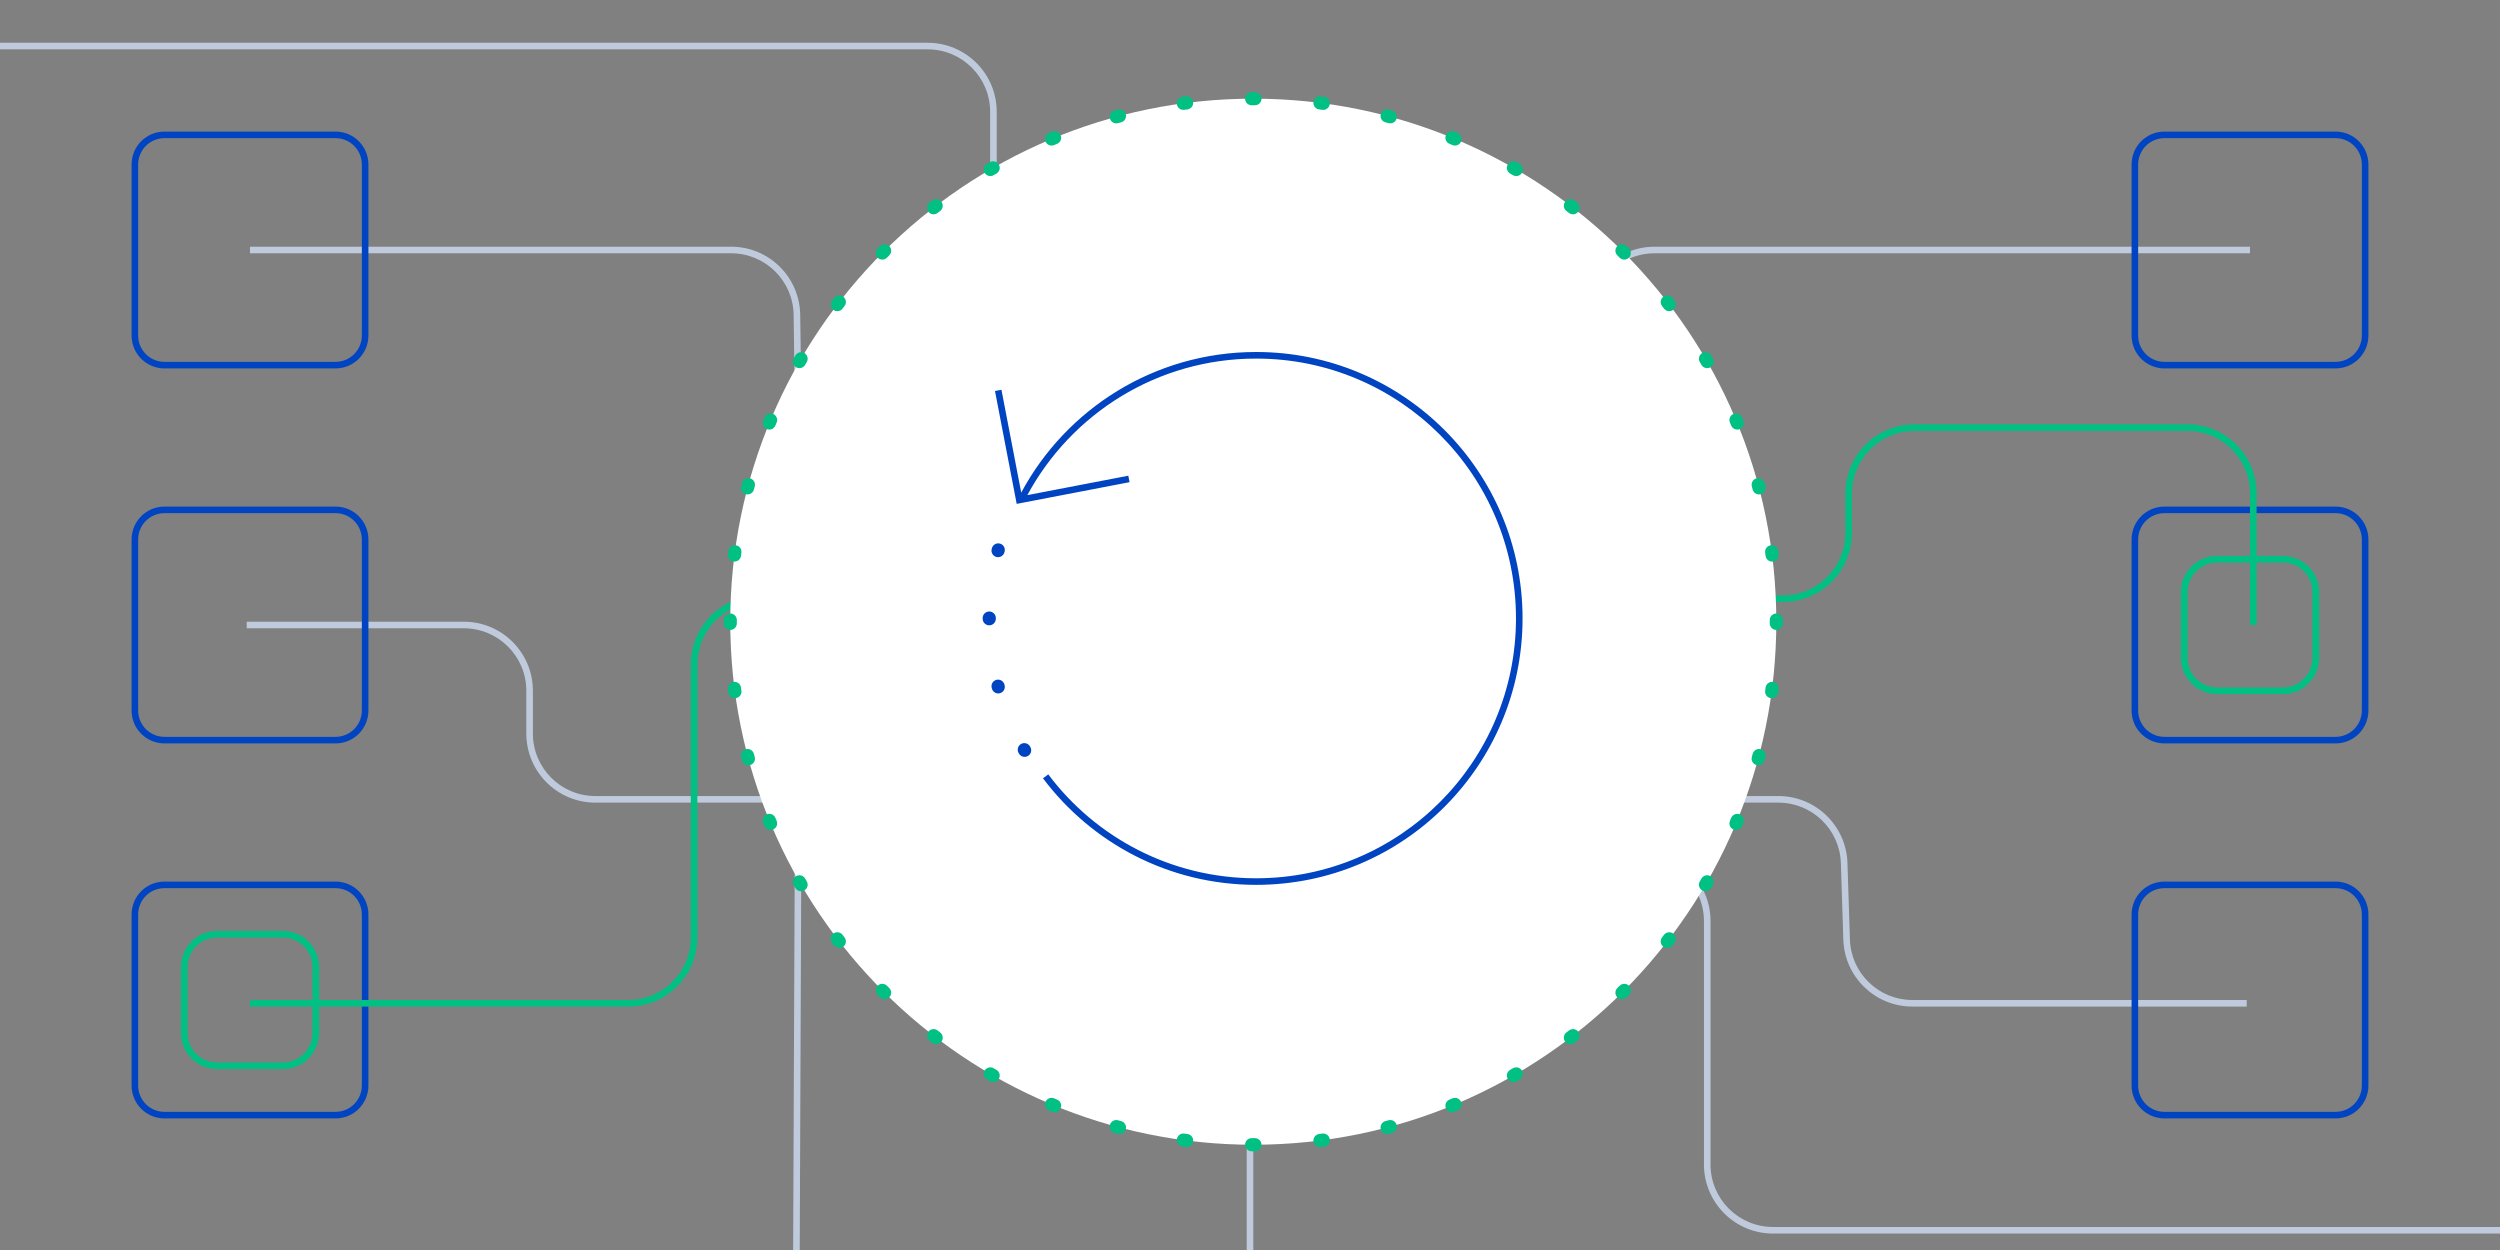 <svg width="380" height="190" viewBox="0 0 380 190" fill="none" xmlns="http://www.w3.org/2000/svg">
<rect x="0" y="0" width="380" height="190" fill="#808080" stroke="none"/>
<g clip-path="url(#clip0)">
<path fill-rule="evenodd" clip-rule="evenodd" d="M-10 7.5H141C146.247 7.5 150.5 11.753 150.5 17V74.5H131.366C126.169 74.5 121.937 70.325 121.867 65.128L121.633 47.858C121.556 42.115 116.878 37.5 111.134 37.5H38V38.5H111.134C116.331 38.5 120.563 42.675 120.633 47.872L120.867 65.142C120.944 70.885 125.622 75.5 131.366 75.5H150.5V81H131.459C125.677 81 120.983 85.675 120.96 91.457L120.839 121H90.5C85.253 121 81 116.747 81 111.5V105C81 99.201 76.299 94.5 70.5 94.5H37.5V95.5H70.5C75.747 95.5 80 99.753 80 105V111.5C80 117.299 84.701 122 90.5 122H120.835L120.5 204.498L121.5 204.502L121.835 122H150.69C151.528 126.342 155.04 129.731 159.444 130.386C158.9 129.986 158.405 129.523 157.971 129.007C154.826 127.95 152.416 125.291 151.711 122H156V121H151.552C151.518 120.671 151.5 120.338 151.5 120V82H156.348C156.451 81.657 156.574 81.323 156.717 81H151.5V75.5H180C181.067 75.5 182.092 75.676 183.049 76H185.411C183.831 75.048 181.98 74.5 180 74.5H151.5V17C151.5 11.201 146.799 6.5 141 6.5H-10V7.5ZM222.283 81C222.426 81.323 222.549 81.657 222.652 82H231.5C237.299 82 242 77.299 242 71.5V48C242 42.753 246.253 38.5 251.5 38.5H342V37.5H251.5C245.701 37.5 241 42.201 241 48V71.5C241 76.747 236.747 81 231.5 81H222.283ZM223 121V122H270.317C275.445 122 279.647 126.069 279.812 131.194L280.188 142.839C280.371 148.503 285.015 153 290.683 153H341.5V152H290.683C285.555 152 281.353 147.931 281.188 142.806L280.812 131.161C280.629 125.497 275.985 121 270.317 121H223ZM220.58 129.5C220.217 129.868 219.821 130.203 219.396 130.5H249.5C254.747 130.5 259 134.753 259 140V177C259 182.799 263.701 187.5 269.5 187.5H386.5V186.5H269.5C264.253 186.5 260 182.247 260 177V140C260 134.201 255.299 129.5 249.5 129.5H220.58ZM190.5 132H189.5V211.5H190.5V132ZM150.5 120C150.5 120.337 150.516 120.671 150.547 121H121.839L121.96 91.461C121.981 86.23 126.228 82 131.459 82H150.5V120Z" fill="#BFCBDC"/>
<path fill-rule="evenodd" clip-rule="evenodd" d="M355 21H329C326.791 21 325 22.791 325 25V51C325 53.209 326.791 55 329 55H355C357.209 55 359 53.209 359 51V25C359 22.791 357.209 21 355 21ZM329 20C326.239 20 324 22.239 324 25V51C324 53.761 326.239 56 329 56H355C357.761 56 360 53.761 360 51V25C360 22.239 357.761 20 355 20H329Z" fill="#0044C1"/>
<path fill-rule="evenodd" clip-rule="evenodd" d="M51 21H25C22.791 21 21 22.791 21 25V51C21 53.209 22.791 55 25 55H51C53.209 55 55 53.209 55 51V25C55 22.791 53.209 21 51 21ZM25 20C22.239 20 20 22.239 20 25V51C20 53.761 22.239 56 25 56H51C53.761 56 56 53.761 56 51V25C56 22.239 53.761 20 51 20H25Z" fill="#0044C1"/>
<path fill-rule="evenodd" clip-rule="evenodd" d="M355 78H329C326.791 78 325 79.791 325 82V108C325 110.209 326.791 112 329 112H355C357.209 112 359 110.209 359 108V82C359 79.791 357.209 78 355 78ZM329 77C326.239 77 324 79.239 324 82V108C324 110.761 326.239 113 329 113H355C357.761 113 360 110.761 360 108V82C360 79.239 357.761 77 355 77H329Z" fill="#0044C1"/>
<path fill-rule="evenodd" clip-rule="evenodd" d="M51 78H25C22.791 78 21 79.791 21 82V108C21 110.209 22.791 112 25 112H51C53.209 112 55 110.209 55 108V82C55 79.791 53.209 78 51 78ZM25 77C22.239 77 20 79.239 20 82V108C20 110.761 22.239 113 25 113H51C53.761 113 56 110.761 56 108V82C56 79.239 53.761 77 51 77H25Z" fill="#0044C1"/>
<path fill-rule="evenodd" clip-rule="evenodd" d="M355 135H329C326.791 135 325 136.791 325 139V165C325 167.209 326.791 169 329 169H355C357.209 169 359 167.209 359 165V139C359 136.791 357.209 135 355 135ZM329 134C326.239 134 324 136.239 324 139V165C324 167.761 326.239 170 329 170H355C357.761 170 360 167.761 360 165V139C360 136.239 357.761 134 355 134H329Z" fill="#0044C1"/>
<path fill-rule="evenodd" clip-rule="evenodd" d="M51 135H25C22.791 135 21 136.791 21 139V165C21 167.209 22.791 169 25 169H51C53.209 169 55 167.209 55 165V139C55 136.791 53.209 135 51 135ZM25 134C22.239 134 20 136.239 20 139V165C20 167.761 22.239 170 25 170H51C53.761 170 56 167.761 56 165V139C56 136.239 53.761 134 51 134H25Z" fill="#0044C1"/>
<path fill-rule="evenodd" clip-rule="evenodd" d="M281.5 75C281.5 69.753 285.753 65.5 291 65.5H332.5C337.747 65.5 342 69.753 342 75V84.5H337C333.962 84.5 331.5 86.962 331.5 90V100C331.5 103.038 333.962 105.5 337 105.5H347C350.038 105.5 352.5 103.038 352.5 100V90C352.5 86.962 350.038 84.5 347 84.5H343V75C343 69.201 338.299 64.5 332.5 64.5H291C285.201 64.5 280.5 69.201 280.5 75V81C280.5 86.247 276.247 90.5 271 90.5H223V91.5H271C276.799 91.5 281.5 86.799 281.5 81V75ZM156 91.5V90.5H115.5C109.701 90.5 105 95.201 105 101V142.5C105 147.747 100.747 152 95.5 152H48.5V147C48.5 143.962 46.038 141.5 43 141.5H33C29.962 141.5 27.5 143.962 27.5 147V157C27.5 160.038 29.962 162.5 33 162.5H43C46.038 162.5 48.5 160.038 48.5 157V153H95.5C101.299 153 106 148.299 106 142.5V101C106 95.753 110.253 91.5 115.5 91.5H156ZM337 85.5H342V95H343V85.5H347C349.485 85.5 351.5 87.515 351.5 90V100C351.5 102.485 349.485 104.5 347 104.5H337C334.515 104.5 332.5 102.485 332.5 100V90C332.5 87.515 334.515 85.5 337 85.5ZM47.5 147V152H38V153H47.5V157C47.5 159.485 45.485 161.5 43 161.5H33C30.515 161.5 28.5 159.485 28.5 157V147C28.5 144.515 30.515 142.5 33 142.5H43C45.485 142.5 47.5 144.515 47.5 147Z" fill="#00C084"/>
<path d="M270 94.5C270 138.407 234.407 174 190.5 174C146.593 174 111 138.407 111 94.5C111 50.593 146.593 15 190.5 15C234.407 15 270 50.593 270 94.5Z" fill="white"/>
<path fill-rule="evenodd" clip-rule="evenodd" d="M151.993 82.625C151.459 82.482 150.911 82.798 150.768 83.332L150.74 83.434C150.598 83.968 150.916 84.516 151.449 84.658C151.983 84.8 152.531 84.482 152.673 83.948L152.699 83.851C152.842 83.317 152.526 82.769 151.993 82.625ZM150.368 92.945C149.815 92.944 149.367 93.391 149.366 93.944L149.366 93.997L149.366 94.05C149.367 94.603 149.815 95.05 150.368 95.049C150.92 95.049 151.367 94.6 151.366 94.048L151.366 93.997L151.366 93.946C151.367 93.394 150.92 92.946 150.368 92.945ZM151.449 103.336C150.916 103.478 150.598 104.026 150.74 104.56L150.768 104.663C150.911 105.196 151.459 105.512 151.993 105.369C152.526 105.225 152.842 104.677 152.699 104.144L152.673 104.046C152.531 103.512 151.983 103.194 151.449 103.336ZM155.193 113.088C154.715 113.364 154.551 113.975 154.827 114.454L154.88 114.546C155.157 115.023 155.769 115.186 156.247 114.909C156.725 114.631 156.887 114.019 156.61 113.542L156.559 113.454C156.283 112.976 155.672 112.812 155.193 113.088Z" fill="#0044C1"/>
<path fill-rule="evenodd" clip-rule="evenodd" d="M156.156 75.259L171.503 72.308L171.692 73.29L154.537 76.589L151.238 59.434L152.22 59.245L155.226 74.877C162.053 62.156 175.482 53.504 190.932 53.504C213.298 53.504 231.429 71.635 231.429 94.001C231.429 116.367 213.298 134.498 190.932 134.498C177.684 134.498 165.922 128.136 158.534 118.303L159.334 117.703C166.541 127.295 178.012 133.498 190.932 133.498C212.745 133.498 230.429 115.815 230.429 94.001C230.429 72.187 212.745 54.504 190.932 54.504C175.901 54.504 162.831 62.899 156.156 75.259Z" fill="#0044C1"/>
<path fill-rule="evenodd" clip-rule="evenodd" d="M190.248 14C190.332 14 190.416 14 190.5 14C190.584 14 190.668 14 190.752 14C191.305 14.002 191.751 14.451 191.749 15.004C191.747 15.556 191.298 16.002 190.746 16C190.664 16 190.582 16 190.5 16C190.418 16 190.336 16 190.254 16C189.702 16.002 189.253 15.556 189.251 15.003C189.249 14.451 189.696 14.002 190.248 14ZM181.354 15.514C181.424 16.062 181.036 16.563 180.489 16.632C180.327 16.653 180.165 16.674 180.004 16.696C179.456 16.769 178.953 16.384 178.88 15.837C178.807 15.289 179.191 14.786 179.739 14.713C179.904 14.691 180.07 14.669 180.236 14.648C180.784 14.579 181.285 14.966 181.354 15.514ZM199.646 15.514C199.715 14.966 200.216 14.579 200.764 14.648C200.93 14.669 201.096 14.691 201.261 14.713C201.809 14.786 202.193 15.289 202.12 15.837C202.047 16.384 201.544 16.769 200.996 16.696C200.835 16.674 200.673 16.653 200.512 16.632C199.964 16.563 199.576 16.062 199.646 15.514ZM171.123 17.372C171.264 17.905 170.946 18.453 170.412 18.594C170.254 18.635 170.096 18.678 169.938 18.72C169.405 18.864 168.856 18.549 168.711 18.016C168.567 17.483 168.882 16.934 169.415 16.79C169.577 16.746 169.739 16.703 169.901 16.66C170.435 16.519 170.982 16.837 171.123 17.372ZM209.877 17.372C210.018 16.837 210.565 16.519 211.099 16.66C211.261 16.703 211.423 16.746 211.585 16.79C212.118 16.934 212.433 17.483 212.289 18.016C212.144 18.549 211.595 18.864 211.062 18.72C210.904 18.678 210.746 18.635 210.588 18.594C210.054 18.453 209.736 17.905 209.877 17.372ZM161.222 20.558C161.432 21.069 161.188 21.653 160.677 21.863C160.527 21.925 160.376 21.987 160.226 22.05C159.716 22.263 159.131 22.023 158.917 21.514C158.704 21.004 158.945 20.418 159.454 20.205C159.608 20.141 159.762 20.077 159.917 20.013C160.428 19.803 161.012 20.047 161.222 20.558ZM219.778 20.558C219.988 20.047 220.572 19.803 221.083 20.013C221.238 20.077 221.392 20.141 221.546 20.205C222.055 20.418 222.296 21.004 222.083 21.514C221.869 22.023 221.284 22.263 220.774 22.05C220.624 21.987 220.473 21.925 220.323 21.863C219.812 21.653 219.568 21.069 219.778 20.558ZM151.825 25.017C152.101 25.496 151.935 26.108 151.456 26.383C151.315 26.464 151.174 26.546 151.033 26.628C150.556 26.906 149.943 26.744 149.665 26.267C149.387 25.79 149.549 25.178 150.026 24.9C150.17 24.816 150.315 24.732 150.46 24.648C150.939 24.373 151.55 24.539 151.825 25.017ZM229.175 25.017C229.45 24.539 230.061 24.373 230.54 24.648C230.685 24.732 230.83 24.816 230.974 24.9C231.451 25.178 231.613 25.79 231.335 26.267C231.057 26.744 230.444 26.906 229.967 26.628C229.826 26.546 229.685 26.464 229.544 26.383C229.065 26.108 228.899 25.496 229.175 25.017ZM143.093 30.667C143.428 31.106 143.344 31.734 142.905 32.069C142.776 32.168 142.646 32.267 142.517 32.367C142.08 32.705 141.452 32.625 141.114 32.188C140.776 31.751 140.857 31.123 141.294 30.785C141.426 30.683 141.559 30.581 141.692 30.479C142.131 30.144 142.758 30.228 143.093 30.667ZM237.907 30.667C238.242 30.228 238.869 30.144 239.308 30.479C239.441 30.581 239.574 30.683 239.706 30.785C240.143 31.123 240.224 31.751 239.886 32.188C239.548 32.625 238.92 32.705 238.483 32.367C238.354 32.267 238.224 32.168 238.095 32.069C237.656 31.734 237.572 31.106 237.907 30.667ZM135.17 37.405C135.559 37.797 135.557 38.43 135.165 38.819C135.05 38.934 134.934 39.05 134.819 39.165C134.43 39.557 133.797 39.559 133.405 39.17C133.013 38.781 133.011 38.147 133.401 37.756C133.519 37.637 133.637 37.519 133.756 37.401C134.147 37.011 134.78 37.013 135.17 37.405ZM245.83 37.405C246.22 37.013 246.853 37.011 247.244 37.401C247.363 37.519 247.481 37.637 247.599 37.756C247.989 38.147 247.987 38.781 247.595 39.17C247.203 39.559 246.57 39.557 246.181 39.165C246.066 39.05 245.95 38.934 245.835 38.819C245.443 38.43 245.441 37.797 245.83 37.405ZM128.188 45.114C128.625 45.452 128.705 46.08 128.367 46.517C128.267 46.646 128.168 46.776 128.069 46.905C127.734 47.344 127.106 47.428 126.667 47.093C126.228 46.758 126.144 46.13 126.479 45.692C126.581 45.559 126.683 45.426 126.785 45.294C127.123 44.857 127.751 44.776 128.188 45.114ZM252.812 45.114C253.249 44.776 253.877 44.857 254.215 45.294C254.317 45.426 254.419 45.559 254.521 45.692C254.856 46.13 254.772 46.758 254.333 47.093C253.894 47.428 253.266 47.344 252.931 46.905C252.832 46.776 252.733 46.646 252.633 46.517C252.295 46.08 252.375 45.452 252.812 45.114ZM122.267 53.665C122.744 53.944 122.906 54.556 122.628 55.033C122.546 55.174 122.464 55.315 122.383 55.456C122.108 55.935 121.496 56.1 121.018 55.825C120.539 55.55 120.373 54.939 120.648 54.46C120.732 54.315 120.816 54.17 120.9 54.026C121.178 53.549 121.79 53.387 122.267 53.665ZM258.733 53.665C259.21 53.387 259.822 53.549 260.1 54.026C260.184 54.17 260.268 54.315 260.352 54.46C260.627 54.939 260.461 55.55 259.983 55.825C259.504 56.1 258.892 55.935 258.617 55.456C258.536 55.315 258.454 55.174 258.372 55.033C258.094 54.556 258.256 53.944 258.733 53.665ZM117.514 62.917C118.023 63.131 118.263 63.716 118.05 64.226C117.987 64.376 117.925 64.527 117.863 64.677C117.653 65.188 117.069 65.432 116.558 65.222C116.047 65.012 115.803 64.428 116.013 63.917C116.077 63.762 116.141 63.608 116.205 63.454C116.418 62.944 117.004 62.704 117.514 62.917ZM263.486 62.917C263.996 62.704 264.582 62.945 264.795 63.454C264.859 63.608 264.923 63.762 264.987 63.917C265.197 64.428 264.953 65.012 264.442 65.222C263.931 65.432 263.347 65.188 263.137 64.677C263.075 64.527 263.013 64.376 262.95 64.226C262.737 63.716 262.977 63.131 263.486 62.917ZM114.016 72.711C114.549 72.856 114.865 73.405 114.72 73.938C114.678 74.096 114.635 74.254 114.594 74.412C114.453 74.946 113.906 75.264 113.372 75.123C112.838 74.982 112.519 74.435 112.66 73.901C112.703 73.739 112.746 73.577 112.79 73.415C112.934 72.882 113.483 72.567 114.016 72.711ZM266.984 72.711C267.517 72.567 268.066 72.882 268.21 73.415C268.254 73.577 268.297 73.739 268.34 73.901C268.481 74.435 268.162 74.982 267.628 75.123C267.094 75.264 266.547 74.946 266.406 74.412C266.365 74.254 266.322 74.096 266.28 73.938C266.135 73.405 266.451 72.856 266.984 72.711ZM111.837 82.88C112.384 82.953 112.769 83.456 112.696 84.004C112.674 84.165 112.653 84.327 112.632 84.489C112.563 85.036 112.062 85.424 111.514 85.354C110.966 85.284 110.579 84.784 110.648 84.236C110.669 84.07 110.691 83.904 110.713 83.739C110.786 83.191 111.289 82.807 111.837 82.88ZM269.163 82.88C269.711 82.807 270.214 83.191 270.287 83.739C270.309 83.904 270.331 84.07 270.352 84.236C270.421 84.784 270.034 85.284 269.486 85.354C268.938 85.424 268.437 85.036 268.368 84.489C268.347 84.327 268.326 84.165 268.304 84.004C268.231 83.456 268.616 82.953 269.163 82.88ZM111.003 93.251C111.556 93.252 112.002 93.702 112 94.254C112 94.336 112 94.418 112 94.5C112 94.582 112 94.664 112 94.746C112.002 95.298 111.556 95.747 111.003 95.749C110.451 95.751 110.002 95.305 110 94.752C110 94.668 110 94.584 110 94.5C110 94.416 110 94.332 110 94.248C110.002 93.695 110.451 93.249 111.003 93.251ZM269.997 93.251C270.549 93.249 270.998 93.695 271 94.248C271 94.332 271 94.416 271 94.5C271 94.554 271 94.608 271 94.662L271 94.752C270.998 95.305 270.549 95.751 269.997 95.749C269.444 95.748 268.998 95.298 269 94.746C269 94.664 269 94.582 269 94.5C269 94.418 269 94.336 269 94.254C268.998 93.702 269.444 93.253 269.997 93.251ZM111.514 103.646C112.062 103.576 112.563 103.964 112.632 104.511C112.653 104.673 112.674 104.835 112.696 104.996C112.769 105.544 112.384 106.047 111.837 106.12C111.289 106.193 110.786 105.809 110.713 105.261C110.691 105.096 110.669 104.93 110.648 104.764C110.579 104.216 110.966 103.715 111.514 103.646ZM269.486 103.646C270.034 103.715 270.421 104.216 270.352 104.764C270.331 104.93 270.309 105.096 270.287 105.261C270.214 105.809 269.711 106.193 269.163 106.12C268.616 106.047 268.231 105.544 268.304 104.996C268.326 104.835 268.347 104.673 268.368 104.512C268.437 103.964 268.938 103.576 269.486 103.646ZM113.372 113.877C113.906 113.736 114.453 114.054 114.594 114.588C114.635 114.746 114.678 114.904 114.72 115.062C114.865 115.595 114.549 116.144 114.016 116.289C113.483 116.433 112.934 116.118 112.79 115.585C112.746 115.423 112.703 115.261 112.66 115.099C112.519 114.565 112.838 114.018 113.372 113.877ZM267.628 113.877C268.162 114.018 268.481 114.565 268.34 115.099C268.297 115.261 268.254 115.423 268.21 115.585C268.066 116.118 267.517 116.433 266.984 116.289C266.451 116.144 266.135 115.595 266.28 115.062C266.322 114.904 266.365 114.746 266.406 114.588C266.547 114.054 267.094 113.736 267.628 113.877ZM116.558 123.778C117.069 123.568 117.653 123.812 117.863 124.323C117.925 124.473 117.987 124.624 118.05 124.774C118.263 125.284 118.023 125.869 117.514 126.083C117.004 126.296 116.418 126.055 116.205 125.546C116.141 125.392 116.077 125.238 116.013 125.083C115.803 124.572 116.047 123.988 116.558 123.778ZM264.442 123.778C264.953 123.988 265.197 124.572 264.987 125.083C264.923 125.238 264.859 125.392 264.795 125.546C264.582 126.055 263.996 126.296 263.486 126.083C262.977 125.869 262.737 125.284 262.95 124.774C263.013 124.624 263.075 124.473 263.137 124.323C263.347 123.812 263.931 123.568 264.442 123.778ZM121.017 133.175C121.496 132.899 122.108 133.065 122.383 133.544C122.464 133.685 122.546 133.826 122.628 133.967C122.906 134.444 122.744 135.057 122.267 135.335C121.79 135.613 121.178 135.451 120.9 134.974C120.816 134.83 120.732 134.685 120.648 134.54C120.373 134.061 120.539 133.45 121.017 133.175ZM259.982 133.175C260.461 133.45 260.627 134.061 260.352 134.54C260.268 134.685 260.184 134.83 260.1 134.974C259.822 135.451 259.21 135.613 258.733 135.335C258.256 135.057 258.094 134.444 258.372 133.967C258.454 133.826 258.536 133.685 258.617 133.544C258.892 133.065 259.504 132.899 259.982 133.175ZM126.667 141.907C127.106 141.572 127.734 141.656 128.069 142.095C128.168 142.224 128.267 142.354 128.367 142.483C128.705 142.92 128.625 143.548 128.188 143.886C127.751 144.224 127.123 144.143 126.785 143.706C126.683 143.574 126.581 143.441 126.479 143.308C126.144 142.869 126.228 142.242 126.667 141.907ZM254.333 141.907C254.772 142.242 254.856 142.869 254.521 143.308C254.419 143.441 254.317 143.574 254.215 143.706C253.877 144.143 253.249 144.224 252.812 143.886C252.375 143.548 252.295 142.92 252.633 142.483C252.733 142.354 252.832 142.224 252.931 142.095C253.266 141.656 253.894 141.572 254.333 141.907ZM133.405 149.83C133.797 149.441 134.43 149.443 134.819 149.835C134.934 149.95 135.05 150.066 135.165 150.181C135.557 150.57 135.559 151.203 135.17 151.595C134.78 151.987 134.147 151.989 133.756 151.599C133.637 151.481 133.519 151.363 133.401 151.244C133.011 150.853 133.013 150.22 133.405 149.83ZM247.595 149.83C247.987 150.22 247.989 150.853 247.599 151.244C247.481 151.363 247.363 151.481 247.244 151.599C246.853 151.989 246.22 151.987 245.83 151.595C245.441 151.203 245.443 150.57 245.835 150.181C245.916 150.1 245.998 150.018 246.079 149.937C246.113 149.903 246.147 149.869 246.181 149.835C246.57 149.443 247.203 149.441 247.595 149.83ZM141.114 156.812C141.452 156.375 142.08 156.295 142.517 156.633C142.646 156.733 142.776 156.832 142.905 156.931C143.344 157.266 143.428 157.894 143.093 158.333C142.758 158.772 142.131 158.856 141.692 158.521C141.559 158.419 141.426 158.317 141.294 158.215C140.857 157.877 140.776 157.249 141.114 156.812ZM239.886 156.812C240.224 157.249 240.143 157.877 239.706 158.215C239.574 158.317 239.441 158.419 239.308 158.521C238.869 158.856 238.242 158.772 237.907 158.333C237.572 157.894 237.656 157.266 238.095 156.931C238.224 156.832 238.354 156.733 238.483 156.633C238.92 156.295 239.548 156.375 239.886 156.812ZM149.665 162.733C149.943 162.256 150.556 162.094 151.033 162.372C151.174 162.454 151.315 162.536 151.456 162.617C151.935 162.892 152.101 163.504 151.825 163.982C151.55 164.461 150.939 164.627 150.46 164.352C150.315 164.268 150.17 164.184 150.026 164.1C149.549 163.822 149.387 163.21 149.665 162.733ZM231.335 162.733C231.613 163.21 231.451 163.822 230.974 164.1C230.906 164.14 230.838 164.179 230.77 164.219C230.694 164.263 230.617 164.307 230.54 164.352C230.061 164.627 229.45 164.461 229.175 163.983C228.899 163.504 229.065 162.892 229.544 162.617C229.685 162.536 229.826 162.454 229.967 162.372C230.444 162.094 231.057 162.256 231.335 162.733ZM158.917 167.486C159.131 166.977 159.716 166.737 160.226 166.95C160.376 167.013 160.527 167.075 160.677 167.137C161.188 167.347 161.432 167.931 161.222 168.442C161.012 168.953 160.428 169.197 159.917 168.987C159.762 168.923 159.608 168.859 159.454 168.795C158.945 168.582 158.704 167.996 158.917 167.486ZM222.083 167.486C222.296 167.996 222.055 168.582 221.546 168.795C221.392 168.859 221.238 168.923 221.083 168.987C220.572 169.197 219.988 168.953 219.778 168.442C219.568 167.931 219.812 167.347 220.323 167.137C220.473 167.075 220.624 167.013 220.774 166.95C221.284 166.737 221.869 166.977 222.083 167.486ZM168.711 170.984C168.856 170.451 169.405 170.135 169.938 170.28C170.096 170.322 170.254 170.365 170.412 170.406C170.946 170.547 171.264 171.094 171.123 171.628C170.982 172.162 170.435 172.481 169.901 172.34C169.739 172.297 169.577 172.254 169.415 172.21C168.882 172.066 168.567 171.517 168.711 170.984ZM212.289 170.984C212.433 171.517 212.118 172.066 211.585 172.21C211.423 172.254 211.261 172.297 211.099 172.34C210.565 172.481 210.018 172.162 209.877 171.628C209.736 171.094 210.054 170.547 210.588 170.406C210.746 170.365 210.904 170.322 211.062 170.28C211.595 170.135 212.144 170.451 212.289 170.984ZM178.88 173.163C178.953 172.616 179.456 172.231 180.004 172.304C180.165 172.326 180.327 172.347 180.488 172.368C181.036 172.437 181.424 172.938 181.354 173.486C181.285 174.034 180.784 174.421 180.236 174.352C180.07 174.331 179.904 174.309 179.739 174.287C179.191 174.214 178.807 173.711 178.88 173.163ZM202.12 173.163C202.193 173.711 201.809 174.214 201.261 174.287C201.096 174.309 200.93 174.331 200.764 174.352C200.216 174.421 199.715 174.034 199.646 173.486C199.576 172.938 199.964 172.437 200.511 172.368C200.673 172.347 200.835 172.326 200.996 172.304C201.544 172.231 202.047 172.616 202.12 173.163ZM189.251 173.997C189.253 173.444 189.702 172.998 190.254 173C190.336 173 190.418 173 190.5 173C190.582 173 190.664 173 190.746 173C191.298 172.998 191.747 173.444 191.749 173.997C191.751 174.549 191.304 174.998 190.752 175C190.668 175 190.584 175 190.5 175C190.416 175 190.332 175 190.248 175C189.695 174.998 189.249 174.549 189.251 173.997Z" fill="#00C084"/>
</g>
<defs>
<clipPath id="clip0">
<path d="M0 0H380V190H0V0Z" fill="white"/>
</clipPath>
</defs>
</svg>
